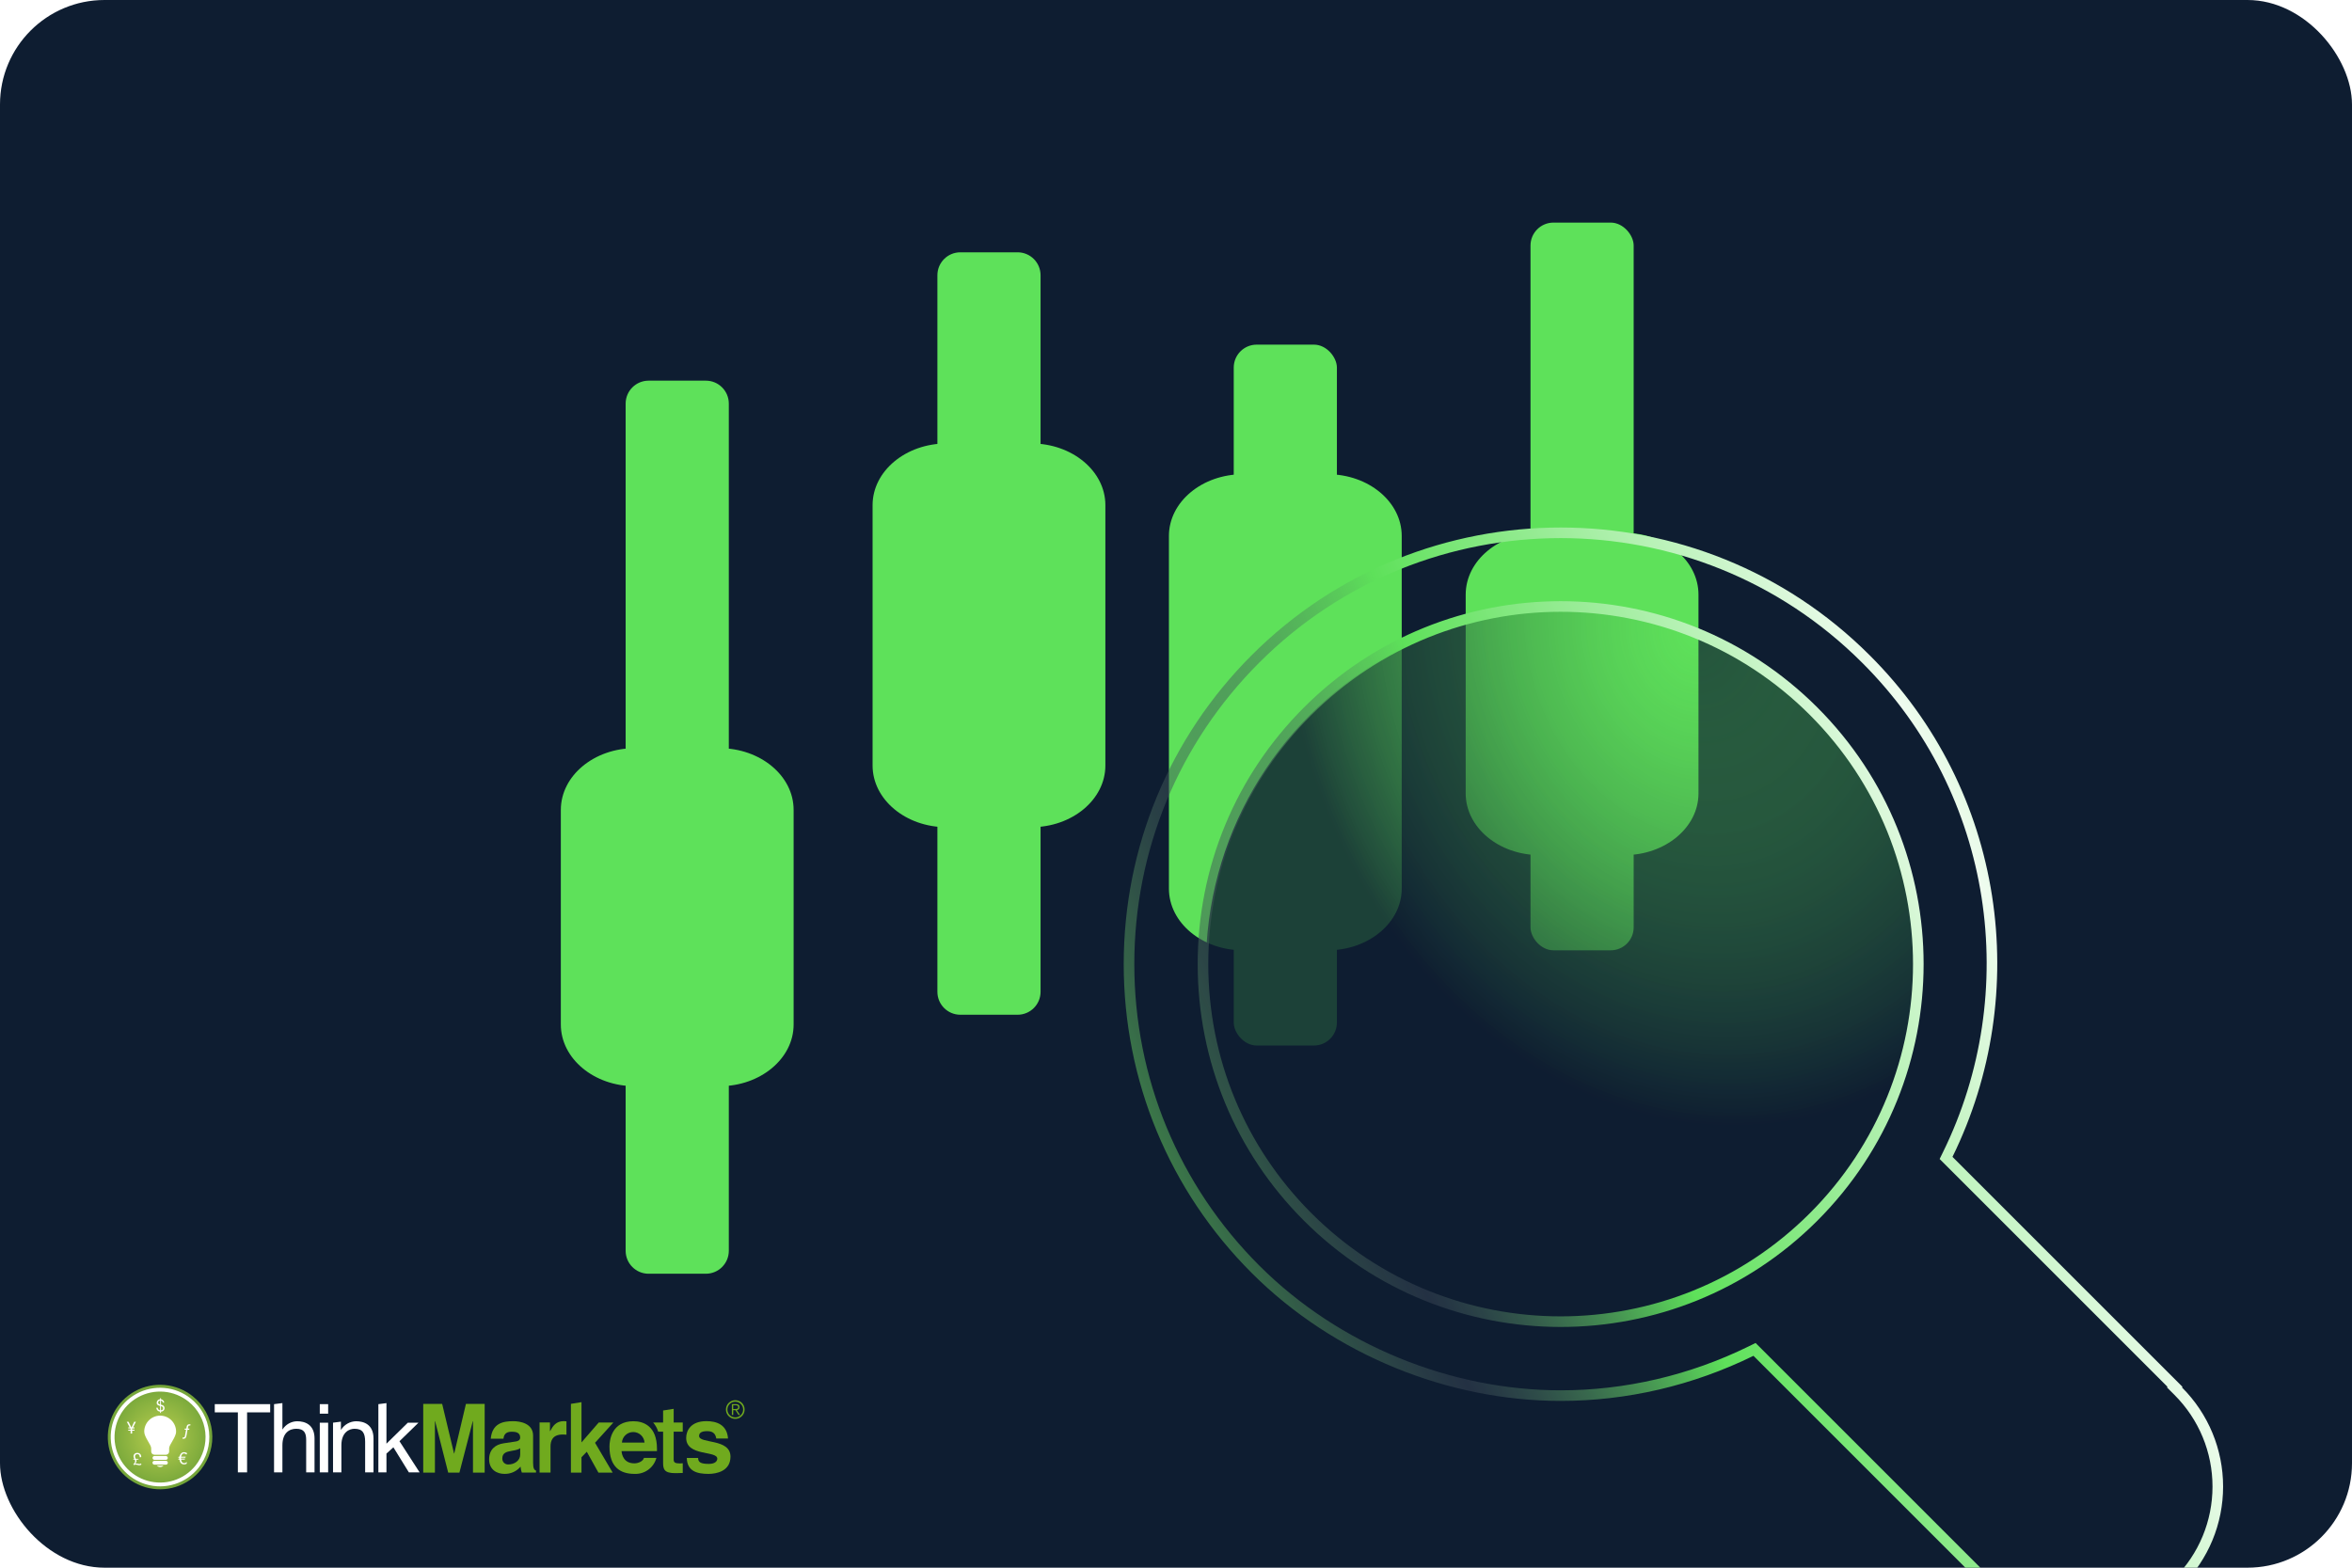 <svg width="360" height="240" viewBox="0 0 360 240" fill="none" xmlns="http://www.w3.org/2000/svg">
<g clip-path="url(#clip0_25573_12776)">
<rect width="360" height="240" rx="16" fill="#0E1D31"/>
<g clip-path="url(#clip1_25573_12776)">
<path d="M203.211 72.602H190.254C183.993 72.602 178.917 76.832 178.917 82.049V136.037C178.917 141.254 183.993 145.484 190.254 145.484H203.211C209.473 145.484 214.549 141.254 214.549 136.037V82.049C214.549 76.832 209.473 72.602 203.211 72.602Z" fill="#5EE15A"/>
<rect x="188.837" y="52.761" width="15.791" height="107.3" rx="3.513" fill="#5EE15A"/>
<path d="M248.635 81.584H235.678C229.417 81.584 224.341 85.814 224.341 91.032V121.461C224.341 126.679 229.417 130.909 235.678 130.909H248.635C254.897 130.909 259.972 126.679 259.972 121.461V91.032C259.972 85.814 254.897 81.584 248.635 81.584Z" fill="#5EE15A"/>
<rect x="234.261" y="34.078" width="15.791" height="111.407" rx="3.513" fill="#5EE15A"/>
<path d="M157.853 67.89H144.896C138.634 67.89 133.559 72.12 133.559 77.337V117.19C133.559 122.408 138.634 126.638 144.896 126.638H157.853C164.114 126.638 169.19 122.408 169.19 117.19V77.337C169.19 72.12 164.114 67.89 157.853 67.89Z" fill="#5EE15A"/>
<path d="M143.479 42.139C143.479 40.199 145.051 38.626 146.991 38.626H155.757C157.697 38.626 159.27 40.199 159.27 42.139V151.836C159.27 153.776 157.697 155.349 155.757 155.349H146.991C145.051 155.349 143.479 153.776 143.479 151.836V42.139Z" fill="#5EE15A"/>
</g>
<path d="M95.762 61.789C95.762 59.849 97.335 58.276 99.275 58.276H108.04C109.98 58.276 111.553 59.849 111.553 61.789V191.486C111.553 193.426 109.98 194.999 108.04 194.999H99.275C97.335 194.999 95.762 193.426 95.762 191.486V61.789Z" fill="#5EE15A"/>
<path d="M110.136 114.541H97.179C90.918 114.541 85.842 118.771 85.842 123.989V156.841C85.842 162.059 90.918 166.289 97.179 166.289H110.136C116.397 166.289 121.473 162.059 121.473 156.841V123.989C121.473 118.771 116.397 114.541 110.136 114.541Z" fill="#5EE15A"/>
<g filter="url(#filter0_b_25573_12776)">
<circle cx="239.197" cy="148.006" r="54.622" fill="url(#paint0_radial_25573_12776)"/>
</g>
<path d="M298.121 176.747L297.866 177.268L298.276 177.678L332.91 212.312L332.824 212.398L333.397 212.972C337.301 216.876 339.459 222.106 339.459 227.586C339.459 233.066 337.301 238.296 333.397 242.2C329.494 246.104 324.263 248.262 318.783 248.262C313.303 248.262 308.073 246.104 304.169 242.2L268.961 206.992L268.551 206.582L268.03 206.838C258.821 211.357 248.847 213.658 238.875 213.658C222 213.658 204.604 206.751 192.16 194.307C179.713 181.86 172.809 165.239 172.809 147.592C172.809 129.945 179.713 113.324 192.16 100.877C217.904 75.133 259.847 75.133 285.591 100.877L285.592 100.878C306.132 121.333 310.228 152.107 298.121 176.747ZM184.131 147.592C184.131 162.218 189.825 175.972 200.16 186.307C221.533 207.679 256.218 207.679 277.591 186.307C298.963 164.935 298.963 130.249 277.591 108.877C266.904 98.191 252.888 92.848 238.875 92.848C224.862 92.848 210.846 98.191 200.16 108.877C189.825 119.212 184.131 132.966 184.131 147.592Z" stroke="url(#paint1_linear_25573_12776)" stroke-width="1.622"/>
<g clip-path="url(#clip2_25573_12776)">
<rect width="97.469" height="16" transform="translate(16.5 212)" fill="#0E1D31"/>
<path d="M30.739 225.007C29.749 226.241 28.415 227.154 26.906 227.63C25.397 228.105 23.781 228.123 22.262 227.68C20.743 227.238 19.39 226.354 18.373 225.142C17.356 223.93 16.721 222.444 16.549 220.871C16.376 219.299 16.674 217.71 17.405 216.307C18.135 214.904 19.265 213.748 20.652 212.987C22.04 212.226 23.621 211.894 25.197 212.031C26.773 212.169 28.273 212.771 29.507 213.761C30.326 214.419 31.008 215.231 31.514 216.152C32.019 217.073 32.338 218.085 32.452 219.129C32.567 220.174 32.474 221.23 32.18 222.239C31.886 223.247 31.396 224.188 30.739 225.007Z" fill="url(#paint2_radial_25573_12776)"/>
<path d="M29.218 214.119C28.055 213.185 26.64 212.616 25.153 212.486C23.667 212.355 22.174 212.669 20.866 213.387C19.557 214.104 18.491 215.194 17.802 216.517C17.112 217.841 16.831 219.339 16.993 220.823C17.155 222.307 17.754 223.709 18.713 224.852C19.672 225.996 20.949 226.829 22.381 227.247C23.814 227.665 25.339 227.648 26.762 227.2C28.186 226.751 29.444 225.89 30.378 224.727C31.631 223.166 32.212 221.172 31.995 219.183C31.777 217.193 30.779 215.372 29.218 214.119ZM29.928 224.363C29.065 225.438 27.904 226.232 26.59 226.647C25.276 227.061 23.869 227.076 22.547 226.691C21.224 226.305 20.046 225.536 19.16 224.481C18.275 223.426 17.722 222.131 17.572 220.762C17.422 219.393 17.682 218.01 18.318 216.788C18.954 215.566 19.938 214.56 21.146 213.897C22.353 213.235 23.73 212.945 25.103 213.065C26.475 213.185 27.781 213.71 28.855 214.572C29.569 215.144 30.162 215.852 30.602 216.654C31.042 217.456 31.32 218.336 31.42 219.246C31.519 220.155 31.439 221.075 31.183 221.953C30.927 222.831 30.5 223.651 29.928 224.364V224.363Z" fill="white"/>
<path d="M24.144 215.512C24.144 215.609 24.18 215.704 24.246 215.776C24.312 215.848 24.402 215.893 24.5 215.902V215.233C24.144 215.148 23.983 215.042 23.983 214.747C23.981 214.608 24.035 214.474 24.131 214.375C24.228 214.275 24.361 214.218 24.5 214.217V214.05H24.639V214.219C24.766 214.234 24.884 214.291 24.975 214.382C25.065 214.473 25.122 214.591 25.136 214.719H24.921C24.912 214.646 24.88 214.578 24.829 214.525C24.778 214.472 24.711 214.437 24.639 214.425V215.047L24.79 215.087C24.9 215.109 24.998 215.167 25.071 215.252C25.143 215.337 25.185 215.444 25.19 215.556C25.191 215.629 25.177 215.701 25.149 215.768C25.122 215.835 25.081 215.896 25.029 215.947C24.978 215.998 24.917 216.038 24.849 216.065C24.782 216.092 24.71 216.105 24.637 216.104V216.31H24.498V216.104C24.345 216.096 24.201 216.031 24.095 215.92C23.989 215.81 23.929 215.664 23.928 215.511L24.144 215.512ZM24.5 214.418C24.46 214.419 24.422 214.427 24.386 214.443C24.349 214.458 24.317 214.481 24.29 214.51C24.263 214.538 24.242 214.572 24.228 214.609C24.214 214.646 24.208 214.685 24.209 214.724C24.209 214.903 24.329 214.959 24.5 215.009V214.418ZM24.639 215.902C24.828 215.887 24.965 215.796 24.965 215.58C24.965 215.388 24.823 215.322 24.639 215.269V215.902Z" fill="white"/>
<path d="M20.41 223.336H20.556C20.48 223.218 20.438 223.082 20.436 222.942C20.438 222.87 20.455 222.799 20.485 222.733C20.516 222.668 20.559 222.609 20.613 222.561C20.667 222.513 20.73 222.476 20.799 222.454C20.867 222.431 20.94 222.422 21.012 222.429C21.097 222.422 21.182 222.435 21.261 222.466C21.34 222.498 21.411 222.546 21.468 222.609C21.526 222.672 21.568 222.747 21.592 222.829C21.616 222.91 21.622 222.996 21.607 223.08H21.393C21.385 222.79 21.267 222.618 21.024 222.618C20.979 222.616 20.933 222.623 20.89 222.638C20.848 222.654 20.808 222.678 20.775 222.708C20.741 222.739 20.714 222.776 20.695 222.818C20.676 222.859 20.666 222.904 20.664 222.949C20.675 223.087 20.72 223.22 20.795 223.335H21.195V223.449H20.849C20.881 223.507 20.898 223.572 20.9 223.638C20.893 223.735 20.863 223.829 20.812 223.912C20.761 223.994 20.69 224.063 20.607 224.113L20.612 224.118C20.694 224.074 20.784 224.049 20.877 224.045C20.958 224.047 21.039 224.06 21.117 224.085C21.185 224.11 21.256 224.125 21.329 224.13C21.412 224.124 21.491 224.091 21.554 224.036L21.662 224.203C21.557 224.284 21.426 224.325 21.293 224.32C21.209 224.315 21.125 224.297 21.046 224.266C20.961 224.235 20.872 224.217 20.781 224.213C20.69 224.215 20.602 224.246 20.529 224.301L20.409 224.135C20.488 224.088 20.555 224.022 20.603 223.944C20.651 223.865 20.68 223.776 20.686 223.684C20.681 223.603 20.659 223.523 20.623 223.449H20.408L20.41 223.336Z" fill="white"/>
<path d="M28.532 222.685C28.486 222.634 28.431 222.592 28.369 222.562C28.308 222.532 28.241 222.515 28.172 222.511C28.111 222.511 28.05 222.525 27.996 222.553C27.941 222.581 27.894 222.621 27.859 222.671C27.786 222.772 27.738 222.887 27.718 223.009H28.432L28.363 223.163H27.7C27.697 223.191 27.697 223.219 27.697 223.243C27.697 223.261 27.698 223.279 27.7 223.296H28.328L28.263 223.45H27.713C27.769 223.81 27.928 223.993 28.193 223.993C28.268 223.995 28.341 223.978 28.408 223.945C28.471 223.908 28.53 223.863 28.582 223.811V224.076C28.466 224.15 28.331 224.189 28.194 224.187C27.782 224.187 27.54 223.942 27.469 223.45H27.274L27.343 223.296H27.459C27.457 223.28 27.456 223.263 27.456 223.246C27.456 223.219 27.457 223.192 27.459 223.166H27.274L27.34 223.012H27.476C27.505 222.83 27.585 222.661 27.706 222.523C27.768 222.455 27.843 222.402 27.927 222.367C28.011 222.331 28.102 222.315 28.193 222.318C28.358 222.322 28.518 222.378 28.65 222.478L28.532 222.685Z" fill="white"/>
<path d="M19.987 219.021H19.631V218.87H19.987V218.764L19.942 218.681H19.631V218.529H19.864L19.401 217.658H19.677L20.116 218.549L20.543 217.658H20.806L20.356 218.529H20.591V218.681H20.271L20.225 218.765V218.871H20.589V219.022H20.225V219.462H19.985L19.987 219.021Z" fill="white"/>
<path d="M29.12 218.233H28.971C28.933 218.23 28.895 218.242 28.866 218.266C28.837 218.291 28.818 218.326 28.814 218.364L28.735 218.712H28.992L28.957 218.884H28.704L28.566 219.67C28.486 220.129 28.366 220.263 28.086 220.263H27.919L27.954 220.073C28.22 220.073 28.262 220.048 28.306 219.816L28.482 218.884H28.25L28.282 218.712H28.512L28.578 218.369C28.59 218.276 28.637 218.191 28.709 218.131C28.781 218.071 28.873 218.04 28.966 218.043H29.153L29.12 218.233Z" fill="white"/>
<path d="M24.514 216.723C24.193 216.723 23.875 216.787 23.579 216.91C23.283 217.033 23.014 217.214 22.788 217.442C22.561 217.669 22.382 217.939 22.26 218.236C22.138 218.533 22.076 218.851 22.077 219.172C22.077 220.03 23.143 221.16 23.143 221.717V222.217C23.143 222.346 23.195 222.471 23.287 222.563C23.378 222.655 23.503 222.706 23.633 222.706H25.396C25.46 222.706 25.524 222.694 25.584 222.669C25.643 222.645 25.697 222.609 25.743 222.563C25.789 222.518 25.825 222.464 25.85 222.404C25.874 222.345 25.887 222.281 25.887 222.217V221.717C25.887 221.16 26.953 220.03 26.953 219.172C26.954 218.851 26.892 218.532 26.77 218.235C26.648 217.938 26.468 217.668 26.242 217.441C26.015 217.213 25.746 217.033 25.45 216.91C25.153 216.786 24.835 216.723 24.514 216.723ZM24.514 224.592C24.611 224.592 24.706 224.573 24.796 224.536C24.885 224.499 24.966 224.445 25.034 224.377H23.994C24.063 224.445 24.144 224.499 24.233 224.535C24.322 224.572 24.418 224.591 24.514 224.59V224.592ZM25.394 222.902H23.633C23.556 222.905 23.484 222.937 23.431 222.992C23.379 223.047 23.349 223.12 23.349 223.196C23.349 223.272 23.379 223.345 23.431 223.4C23.484 223.455 23.556 223.487 23.633 223.49H25.396C25.472 223.487 25.544 223.455 25.597 223.4C25.65 223.345 25.679 223.272 25.679 223.196C25.679 223.12 25.65 223.047 25.597 222.992C25.544 222.937 25.472 222.905 25.396 222.902H25.394ZM25.394 223.637H23.633C23.555 223.637 23.48 223.668 23.425 223.723C23.37 223.778 23.339 223.853 23.339 223.931C23.339 224.009 23.37 224.084 23.425 224.139C23.48 224.194 23.555 224.225 23.633 224.225H25.396C25.474 224.225 25.549 224.194 25.604 224.139C25.659 224.084 25.69 224.009 25.69 223.931C25.69 223.853 25.659 223.778 25.604 223.723C25.549 223.668 25.474 223.637 25.396 223.637H25.394Z" fill="white"/>
<path d="M32.873 214.965H41.354V216.216H37.819V225.41H36.408V216.216H32.873V214.965Z" fill="white"/>
<path d="M48.143 225.41H46.863V220.435C46.863 219.402 46.572 218.732 45.35 218.732C44.303 218.732 43.226 219.343 43.226 221.264V225.41H41.946V214.964L43.226 214.801V218.82H43.255C43.495 218.446 43.824 218.137 44.212 217.921C44.601 217.705 45.036 217.589 45.481 217.583C46.659 217.583 48.143 218.063 48.143 220.231V225.41Z" fill="white"/>
<path d="M48.947 216.42V214.965H50.227V216.42H48.947ZM50.227 225.41H48.947V217.802H50.227V225.41Z" fill="white"/>
<path d="M57.169 225.41H55.889V220.726C55.889 219.402 55.511 218.733 54.26 218.733C53.532 218.733 52.253 219.198 52.253 221.264V225.41H50.973V217.8L52.18 217.645V218.877H52.209C52.453 218.487 52.792 218.163 53.194 217.937C53.595 217.711 54.047 217.589 54.508 217.582C55.686 217.582 57.17 218.062 57.17 220.23L57.169 225.41Z" fill="white"/>
<path d="M64.228 225.411H62.584L60.213 221.571L59.151 222.531V225.411H57.914V214.965L59.151 214.805V221.016L62.424 217.801H64.055L61.145 220.638L64.228 225.411Z" fill="white"/>
<path d="M74.185 225.444H72.395V217.564H72.367L70.32 225.444H68.602L66.597 217.564H66.569V225.444H64.78V214.92H67.677L69.497 222.519H69.525L71.318 214.92H74.186L74.185 225.444Z" fill="#70AA1E"/>
<path d="M81.596 223.939C81.596 224.847 81.796 225.048 82.043 225.135V225.437H79.867C79.763 225.145 79.701 224.84 79.68 224.53C79.377 224.89 78.997 225.177 78.567 225.369C78.138 225.561 77.671 225.653 77.2 225.639C76.048 225.639 74.866 224.991 74.866 223.406C74.866 221.908 75.817 221.144 77.1 220.957L78.915 220.683C79.232 220.64 79.621 220.51 79.621 220.078C79.621 219.228 78.814 219.185 78.295 219.185C77.286 219.185 77.114 219.804 77.055 220.251H75.113C75.343 217.902 76.972 217.571 78.542 217.571C79.622 217.571 81.597 217.903 81.597 219.79L81.596 223.939ZM79.622 221.706C79.422 221.866 79.089 221.994 78.254 222.124C77.504 222.253 76.885 222.441 76.885 223.276C76.879 223.4 76.899 223.524 76.944 223.64C76.989 223.755 77.058 223.86 77.146 223.947C77.235 224.034 77.341 224.102 77.457 224.145C77.573 224.188 77.697 224.207 77.821 224.198C78.715 224.198 79.621 223.622 79.621 222.686L79.622 221.706Z" fill="#70AA1E"/>
<path d="M82.586 217.767H84.177V219.094H84.206C84.625 218.315 85.086 217.564 86.312 217.564C86.443 217.567 86.573 217.576 86.702 217.593V219.642C86.511 219.618 86.318 219.608 86.125 219.613C84.553 219.613 84.264 220.594 84.264 221.445V225.441H82.584L82.586 217.767Z" fill="#70AA1E"/>
<path d="M89.004 225.443H87.385V214.92L89.004 214.658V220.821L91.641 217.775H93.881L91.076 220.877L93.775 225.443H91.593L89.815 222.25L89.003 223.09L89.004 225.443Z" fill="#70AA1E"/>
<path d="M100.47 223.192C100.272 223.923 99.83 224.564 99.218 225.01C98.605 225.455 97.858 225.677 97.102 225.639C94.942 225.639 93.287 224.602 93.287 221.45C93.287 220.53 93.604 217.578 96.958 217.578C98.469 217.578 100.557 218.298 100.557 221.795V222.155H95.132C95.189 222.731 95.475 224.026 97.102 224.026C97.662 224.026 98.409 223.738 98.567 223.192H100.47ZM98.654 220.845C98.623 220.407 98.427 219.997 98.105 219.698C97.784 219.399 97.361 219.232 96.922 219.232C96.482 219.232 96.059 219.399 95.738 219.698C95.417 219.997 95.221 220.407 95.189 220.845H98.654Z" fill="#70AA1E"/>
<path d="M104.503 219.179V217.779H103.114V215.68L101.495 215.933V217.779H99.975C100.328 218.185 100.59 218.662 100.743 219.179H101.495V223.916C101.495 224.882 101.632 225.526 103.326 225.526H103.578C103.886 225.526 104.195 225.512 104.502 225.498V224.013C104.362 224.027 104.222 224.041 104.096 224.041C103.296 224.041 103.113 223.873 103.113 223.44V219.179H104.503Z" fill="#70AA1E"/>
<path d="M109.632 220.226C109.546 219.736 109.344 219.094 108.248 219.094C107.153 219.094 107.008 219.512 107.008 219.844C107.008 221.055 111.808 220.175 111.808 223.001C111.808 225.236 109.645 225.641 108.448 225.641C106.704 225.641 105.178 225.249 105.12 223.201H106.856C106.856 223.85 107.237 224.112 108.506 224.112C109.544 224.112 109.789 223.607 109.789 223.318C109.789 222.035 105.029 223.002 105.029 220.133C105.029 219.008 105.736 217.566 108.129 217.566C109.629 217.566 111.274 218.064 111.433 220.227L109.632 220.226Z" fill="#70AA1E"/>
<path d="M113.968 215.789C113.968 216.071 113.885 216.347 113.728 216.582C113.571 216.817 113.348 217 113.087 217.108C112.827 217.216 112.539 217.244 112.263 217.189C111.986 217.134 111.731 216.998 111.532 216.798C111.332 216.599 111.196 216.345 111.141 216.068C111.086 215.791 111.114 215.504 111.222 215.243C111.33 214.982 111.513 214.759 111.748 214.602C111.982 214.445 112.258 214.361 112.541 214.361C112.729 214.359 112.916 214.394 113.09 214.465C113.264 214.536 113.423 214.641 113.556 214.774C113.689 214.907 113.794 215.065 113.865 215.239C113.936 215.414 113.971 215.6 113.968 215.789ZM111.336 215.789C111.336 216.108 111.463 216.414 111.689 216.64C111.915 216.866 112.221 216.993 112.541 216.993C112.86 216.993 113.167 216.866 113.393 216.64C113.619 216.414 113.745 216.108 113.745 215.789C113.745 215.469 113.619 215.163 113.393 214.937C113.167 214.711 112.86 214.584 112.541 214.584C112.221 214.584 111.915 214.711 111.689 214.937C111.463 215.163 111.336 215.469 111.336 215.789ZM112.226 216.613H112.022V214.964H112.656C113.028 214.964 113.194 215.124 113.194 215.421C113.198 215.536 113.157 215.649 113.08 215.735C113.002 215.821 112.895 215.873 112.779 215.881L113.27 216.614H113.032L112.568 215.881H112.226L112.226 216.613ZM112.494 215.708C112.744 215.708 112.99 215.701 112.99 215.42C112.99 215.19 112.798 215.136 112.598 215.136H112.226V215.708L112.494 215.708Z" fill="#70AA1E"/>
</g>
</g>
<defs>
<filter id="filter0_b_25573_12776" x="178.087" y="86.897" width="122.219" height="122.219" filterUnits="userSpaceOnUse" color-interpolation-filters="sRGB">
<feFlood flood-opacity="0" result="BackgroundImageFix"/>
<feGaussianBlur in="BackgroundImageFix" stdDeviation="3.244"/>
<feComposite in2="SourceAlpha" operator="in" result="effect1_backgroundBlur_25573_12776"/>
<feBlend mode="normal" in="SourceGraphic" in2="effect1_backgroundBlur_25573_12776" result="shape"/>
</filter>
<radialGradient id="paint0_radial_25573_12776" cx="0" cy="0" r="1" gradientUnits="userSpaceOnUse" gradientTransform="translate(259.377 96.797) rotate(76.76) scale(76.13 62.116)">
<stop stop-color="#5EE15A" stop-opacity="0.28"/>
<stop offset="1" stop-color="#0E1D31" stop-opacity="0.82"/>
</radialGradient>
<linearGradient id="paint1_linear_25573_12776" x1="287.019" y1="-32.721" x2="104.299" y2="48.718" gradientUnits="userSpaceOnUse">
<stop stop-color="#5EE15A"/>
<stop offset="0.268" stop-color="#EFFCEF"/>
<stop offset="0.596" stop-color="#5EE15A"/>
<stop offset="0.783" stop-color="#3E4A5A" stop-opacity="0.44"/>
<stop offset="1" stop-color="#4BB448"/>
</linearGradient>
<radialGradient id="paint2_radial_25573_12776" cx="0" cy="0" r="1" gradientUnits="userSpaceOnUse" gradientTransform="translate(24.5 220) scale(7.999)">
<stop stop-color="#BACF4F"/>
<stop offset="0.984" stop-color="#74A539"/>
</radialGradient>
<clipPath id="clip0_25573_12776">
<rect width="360" height="240" rx="16" fill="white"/>
</clipPath>
<clipPath id="clip1_25573_12776">
<rect width="126.467" height="126.467" fill="white" transform="translate(133.506 34.078)"/>
</clipPath>
<clipPath id="clip2_25573_12776">
<rect width="97.469" height="16" fill="white" transform="translate(16.5 212)"/>
</clipPath>
</defs>
</svg>

